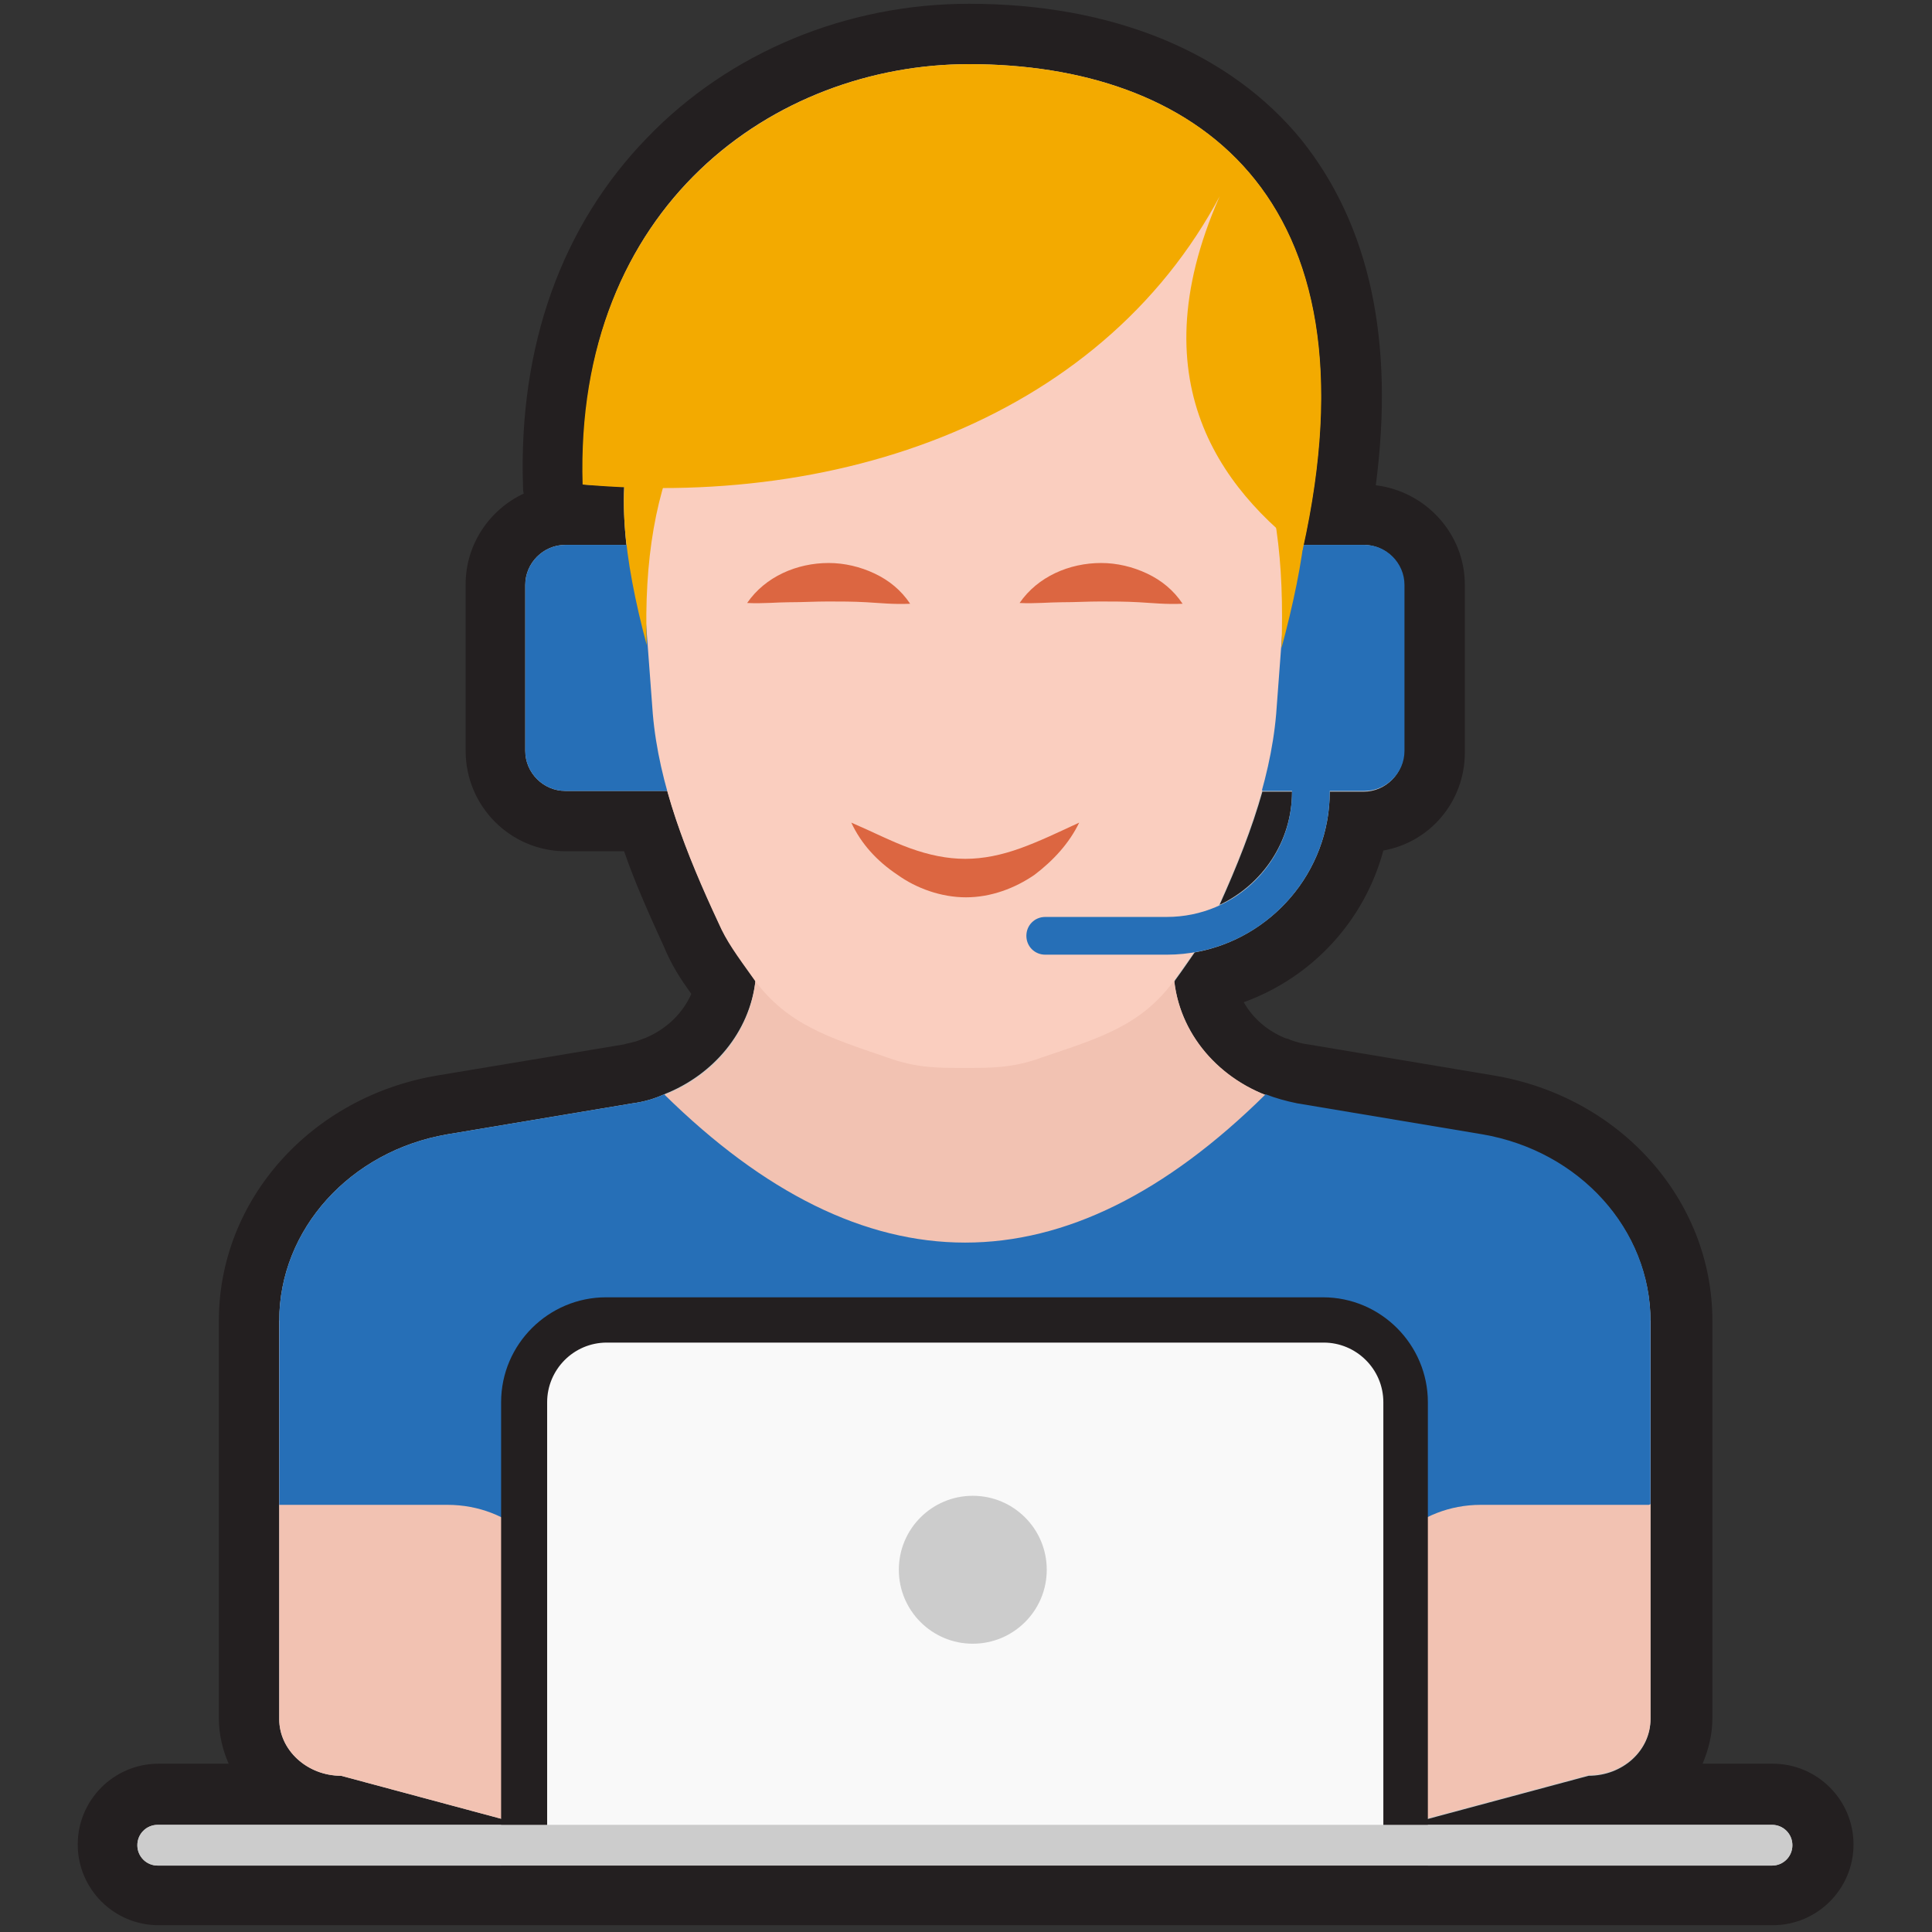 <?xml version="1.0" encoding="utf-8"?>
<!-- Generator: Adobe Illustrator 27.1.0, SVG Export Plug-In . SVG Version: 6.00 Build 0)  -->
<svg version="1.1" id="Layer_1" xmlns="http://www.w3.org/2000/svg" xmlns:xlink="http://www.w3.org/1999/xlink" x="0px" y="0px"
	 viewBox="0 0 256 256" style="enable-background:new 0 0 256 256;" xml:space="preserve">
<rect x="0" y="0" width="256" height="256" fill="#333333" stroke="none"/>
<style type="text/css">
	.st0{fill:#CCCCCC;}
	.st1{fill:#231F20;}
	.st2{fill:#266FB7;}
	.st3{fill:#F2C2B2;}
	.st4{fill:#FACEBF;}
	.st5{fill:#DC6641;}
	.st6{fill:#F3AA00;}
	.st7{fill:#F9F9F9;}
</style>
<g>
	<g>
		<path class="st0" d="M20.9,251.2c-3.7,0-6.7-3-6.7-6.7s3-6.7,6.7-6.7h18.2c-3.7-2-6.2-5.7-6.2-10l0-52.7
			c0-14.1,10.8-26.1,25.6-28.6l24.5-4.1c1.1-0.2,2.2-0.5,3.2-0.9c0.2-0.1,0.3-0.1,0.5-0.2c4.7-1.9,8-5.7,9.1-10.2
			c-0.1-0.2-0.3-0.4-0.4-0.6c-1.7-2.5-2.9-4.1-3.9-6.5c-2.7-5.9-4.7-10.6-6.1-15.1H74.9c-5.1,0-9.3-4.1-9.3-9.3V77.5
			c0-5.1,4.1-9.3,9.3-9.3h2.6c-0.2,0-0.4,0-0.6,0c-2-0.2-3.6-1.8-3.6-3.9c-0.5-17.4,4.8-32.4,15.4-43.4
			c10.1-10.5,24.6-16.5,39.8-16.5c18,0,32.1,5.8,40.9,16.7c9,11.2,11.8,27,8.3,47.1h3.2c5.1,0,9.3,4.1,9.3,9.3v22.1
			c0,5.1-4.2,9.3-9.3,9.3h-0.9c-1.6,10.1-9.1,18.4-19.2,20.9c-0.2,0.2-0.8,1.1-0.9,1.3c1,4.5,4.3,8.3,9,10.2
			c0.2,0.1,0.4,0.1,0.6,0.2c1,0.4,2.1,0.6,3.1,0.8l24.5,4.1c14.9,2.5,25.6,14.5,25.6,28.6v24.3c0,0.1,0,0.1,0,0.2v28.2
			c0,4.3-2.5,8-6.2,10h18.2c3.7,0,6.7,3,6.7,6.7s-3,6.7-6.7,6.7H20.9z"/>
	</g>
	<g>
		<path class="st1" d="M128.4,8.5c29.5,0,54.5,16.9,44.3,63.7h8c2.9,0,5.3,2.4,5.3,5.3v22.1c0,2.9-2.4,5.3-5.3,5.3h-4.5
			c0,10.7-7.8,19.5-17.9,21.3c-0.7,1-1.5,2.2-2.6,3.7c0,0.1-0.1,0.1-0.1,0.2c0.8,6.7,5.4,12.4,12.1,15c0,0,0,0,0,0l0,0
			c1.3,0.5,2.7,0.9,4.2,1.2l24.5,4.1c12.9,2.2,22.3,12.6,22.3,24.7v24.3h0v28.4c0,4.2-3.7,7.5-8.2,7.5l-24.2,6.5h48.5
			c1.5,0,2.7,1.2,2.7,2.7s-1.2,2.7-2.7,2.7h-48.5H69.4H20.9c-1.5,0-2.7-1.2-2.7-2.7s1.2-2.7,2.7-2.7h48.5l-24.2-6.5
			c-4.5,0-8.2-3.4-8.2-7.5v-28.4h0V175c0-12.1,9.4-22.5,22.3-24.7l24.5-4.1c1.5-0.2,2.9-0.6,4.2-1.2l0,0c0,0,0,0,0,0
			c6.6-2.6,11.3-8.3,12.1-15c0-0.1-0.1-0.1-0.1-0.2c-2.5-3.6-3.7-5.1-4.8-7.6c-2.7-5.8-5.2-11.7-6.8-17.5c0,0,0,0.1,0,0.1H74.9
			c-2.9,0-5.3-2.4-5.3-5.3V77.5c0-2.9,2.4-5.3,5.3-5.3H83c-0.3-2.8-0.4-5.3-0.3-7.7c-1.8-0.1-3.6-0.2-5.4-0.3
			C76.1,27.2,102.7,8.5,128.4,8.5 M161.6,119.9c5.7-2.7,9.6-8.4,9.6-15h-3.9c0,0,0,0,0-0.1C165.9,109.8,163.9,114.8,161.6,119.9
			 M128.4,0.5c-16.2,0-31.7,6.4-42.6,17.7C74.4,29.9,68.7,45.9,69.3,64.4c0,0.3,0,0.7,0.1,1c-4.5,2.1-7.7,6.7-7.7,12v22.1
			c0,7.3,5.9,13.3,13.3,13.3h7.7c1.3,3.8,3.1,7.9,5.3,12.7c1,2.4,2.1,4.1,3.6,6.2c-1.1,2.5-3.2,4.6-6,5.8c-0.3,0.1-0.5,0.2-0.8,0.3
			c-0.7,0.3-1.5,0.4-2.2,0.6L58,142.5C41.2,145.3,29,159,29,175v24.3c0,0.1,0,0.1,0,0.2v28.2c0,2.1,0.5,4.2,1.3,6h-9.3
			c-5.9,0-10.7,4.8-10.7,10.7s4.8,10.7,10.7,10.7h48.5h116.9h48.5c5.9,0,10.7-4.8,10.7-10.7s-4.8-10.7-10.7-10.7h-9.3
			c0.8-1.9,1.3-3.9,1.3-6v-28.1c0-0.1,0-0.2,0-0.3V175c0-16-12.2-29.7-29-32.5l-24.5-4.1c-0.8-0.1-1.6-0.3-2.4-0.6
			c-0.2-0.1-0.4-0.2-0.6-0.2c-2.5-1-4.4-2.7-5.6-4.8c9.1-3.3,16-10.8,18.5-20.1c6.2-1.1,10.8-6.5,10.8-13V77.5
			c0-6.8-5.2-12.4-11.8-13.2c2.5-19.1-0.8-34.4-9.8-45.7C163,6.9,147.4,0.5,128.4,0.5L128.4,0.5z"/>
	</g>
</g>
<g>
	<path class="st2" d="M88.4,104.8H74.9c-2.9,0-5.3-2.4-5.3-5.3V77.5c0-2.9,2.4-5.3,5.3-5.3h9.7C90.3,82.3,91.9,93.1,88.4,104.8z"/>
</g>
<g>
	<path class="st2" d="M167.3,104.8h13.5c2.9,0,5.3-2.4,5.3-5.3V77.5c0-2.9-2.4-5.3-5.3-5.3h-9.7C162.5,83.1,161.2,94,167.3,104.8z"
		/>
</g>
<g>
	<path class="st3" d="M218.7,175v24.3v28.4c0,4.2-3.7,7.5-8.2,7.5l-24.2,6.5L127.9,220l-58.5,21.8l-24.2-6.5c-4.5,0-8.2-3.4-8.2-7.5
		v-28.4V175l51-29.9c7.3-2.8,12.2-9.4,12.2-17l0.2-6.4h55l0.1,6.4c0,7.5,4.9,14.1,12.2,17L218.7,175z"/>
</g>
<g>
	<path class="st2" d="M218.5,199.4h-22.3c-8.2,0-14.9,6.1-14.9,13.7c0,9.7,0,21.2,0,22.2h-53.5H74.2c0-1,0-12.5,0-22.2
		c0-7.6-6.6-13.7-14.9-13.7H37V175c0-12.1,9.4-22.5,22.3-24.7l24.5-4.1c1.5-0.2,2.9-0.6,4.2-1.2l0,0c26.6,26.2,53.2,26.2,79.7,0l0,0
		c1.3,0.5,2.7,0.9,4.2,1.2l24.5,4.1c12.9,2.2,22.3,12.6,22.3,24.7v24.3L218.5,199.4z"/>
</g>
<g>
	<path class="st4" d="M164,21.3L84.2,63.8l2.3,30.8c0.8,9.3,4.4,18.5,8.7,27.7c1.1,2.5,2.3,4.1,4.8,7.6c4.4,5.9,9.9,7.6,17.5,10.2
		c4.1,1.5,7.2,1.4,10.3,1.4c3.1,0,6.3,0.1,10.3-1.4c7.7-2.6,13.1-4.2,17.5-10.2c2.5-3.6,3.7-5.1,4.8-7.6c4.3-9.2,7.9-18.4,8.7-27.7
		l2.3-30.8L164,21.3z"/>
</g>
<g>
	<path class="st2" d="M154.6,126.5h-16.1c-1.4,0-2.5-1.1-2.5-2.5c0-1.4,1.1-2.5,2.5-2.5h16.1c9.2,0,16.6-7.4,16.6-16.6
		c0-1.4,1.1-2.5,2.5-2.5s2.5,1.1,2.5,2.5C176.2,116.8,166.5,126.5,154.6,126.5z"/>
</g>
<g>
	<path class="st5" d="M99,79.9c2.4-3.5,6.6-5.3,10.8-5.3c2.1,0,4.2,0.5,6.1,1.4c1.9,0.9,3.5,2.2,4.7,4c-2.2,0.1-4-0.1-5.8-0.2
		c-1.8-0.1-3.4-0.1-5.1-0.1c-1.7,0-3.3,0.1-5.1,0.1C103,79.8,101.2,80,99,79.9z"/>
</g>
<g>
	<path class="st5" d="M135.1,79.9c2.4-3.5,6.6-5.3,10.8-5.3c2.1,0,4.2,0.5,6.1,1.4c1.9,0.9,3.5,2.2,4.7,4c-2.2,0.1-4-0.1-5.8-0.2
		c-1.8-0.1-3.4-0.1-5.1-0.1c-1.7,0-3.3,0.1-5.1,0.1C139.1,79.8,137.2,80,135.1,79.9z"/>
</g>
<g>
	<path class="st5" d="M112.8,109c2.8,1.2,5.3,2.5,7.8,3.4c2.5,0.9,4.9,1.4,7.3,1.4c2.4,0,4.8-0.5,7.3-1.4c2.5-0.9,5-2.1,7.8-3.4
		c-1.3,2.7-3.4,5-5.9,6.9c-2.6,1.8-5.8,3-9.1,3c-3.3,0-6.6-1.2-9.1-3C116.2,114.1,114.1,111.8,112.8,109z"/>
</g>
<g>
	<path class="st6" d="M172.6,72.9C183.2,25.5,158,8.5,128.4,8.5l0,0c-25.7,0-52.3,18.8-51.2,55.7c36.9,3.3,72.6-10.7,86.7-42.9
		C149.9,47.8,160.3,63.4,172.6,72.9z"/>
</g>
<g>
	<path class="st6" d="M85.7,85.5c-3.1-11.6-4.2-21.5-1.5-28h6.4C86.9,64.9,85.3,74.2,85.7,85.5z"/>
</g>
<g>
	<path class="st6" d="M169.8,85.9c3.1-11.6,4.7-22,2-28.4h-6.4C169.1,64.9,170.2,74.6,169.8,85.9z"/>
</g>
<g>
	<path class="st7" d="M186.3,247.2H69.4v-61.4c0-6,4.9-10.9,10.9-10.9h95c6,0,10.9,4.9,10.9,10.9V247.2z"/>
	<path class="st1" d="M189.3,250.2H66.4v-64.4c0-7.7,6.3-13.9,13.9-13.9h95c7.7,0,13.9,6.3,13.9,13.9V250.2z M72.4,244.2h110.9
		v-58.4c0-4.4-3.6-7.9-7.9-7.9h-95c-4.4,0-7.9,3.6-7.9,7.9V244.2z"/>
</g>
<g>
	<path class="st0" d="M234.8,247.2H20.9c-1.5,0-2.7-1.2-2.7-2.7c0-1.5,1.2-2.7,2.7-2.7h213.9c1.5,0,2.7,1.2,2.7,2.7
		C237.5,246,236.3,247.2,234.8,247.2z"/>
</g>
<g>
	<circle class="st0" cx="128.9" cy="208" r="9.8"/>
</g>
</svg>

